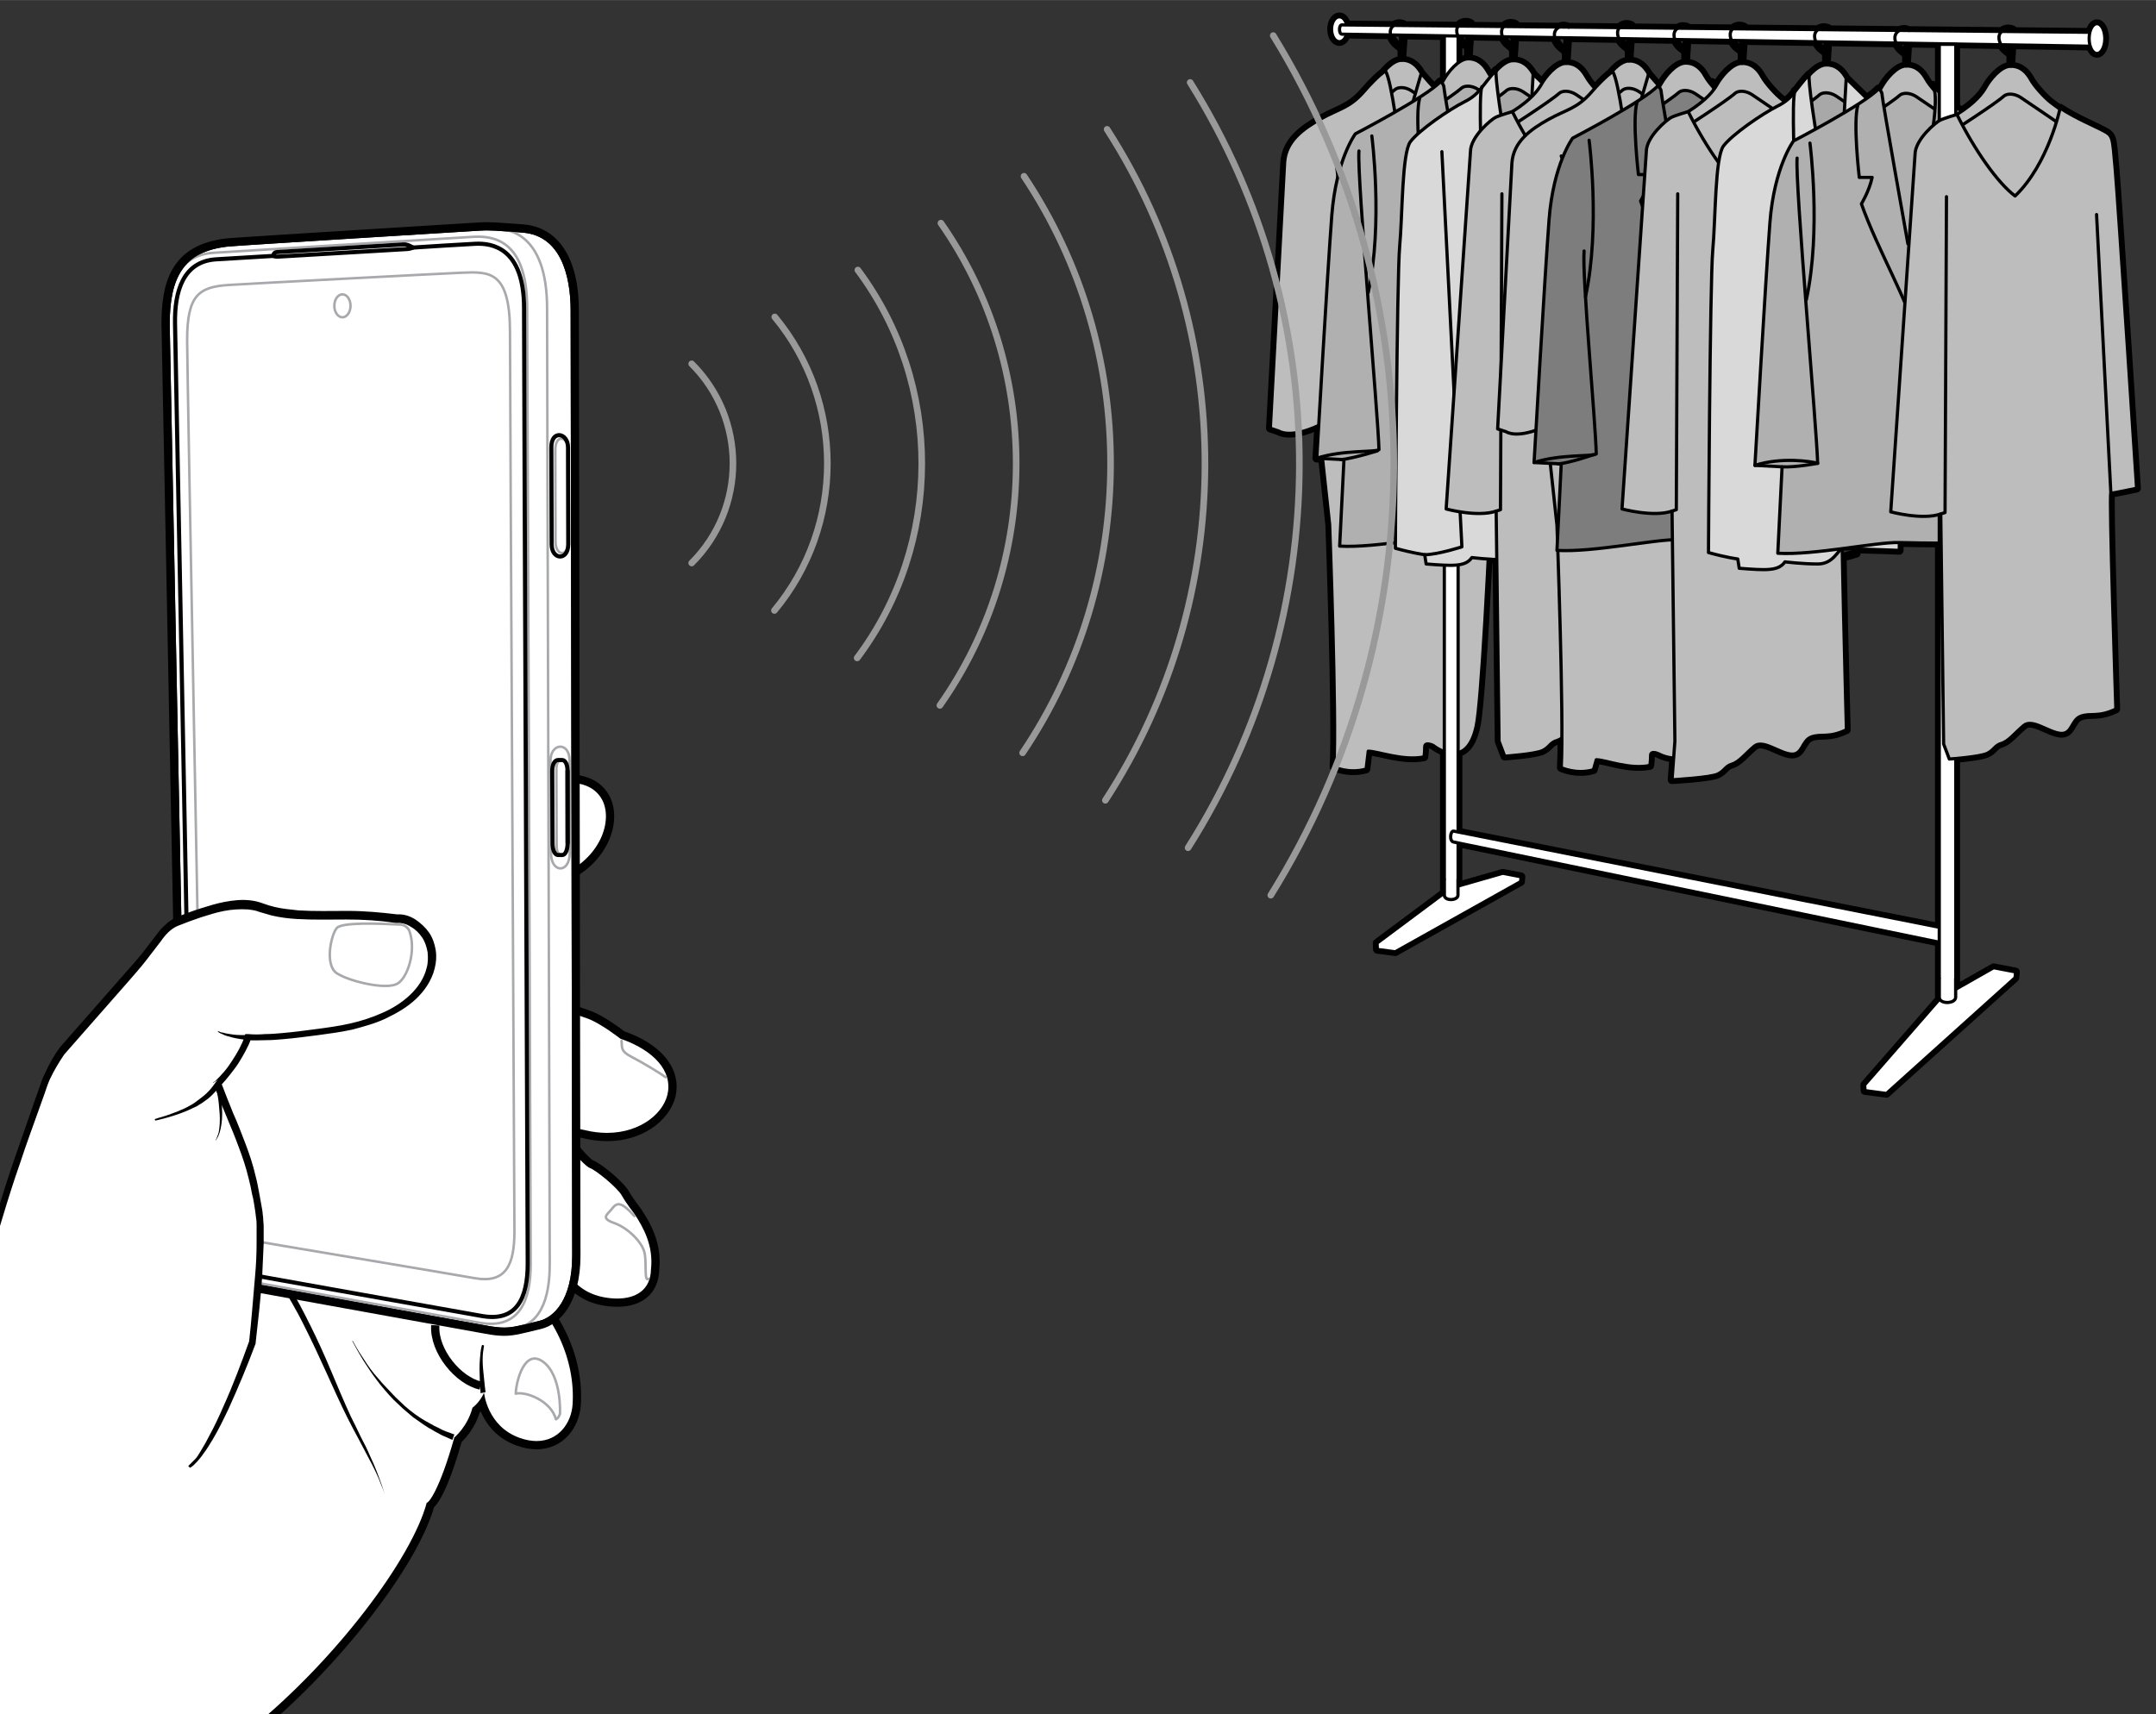 <?xml version="1.0" encoding="UTF-8"?><svg xmlns="http://www.w3.org/2000/svg" width="3.626in" height="2.884in" xmlns:xlink="http://www.w3.org/1999/xlink" viewBox="0 0 261.106 207.66"><rect x="0" y="0" width="261.106" height="207.66" fill="#333333" stroke="none"/><defs><style>.cls-1,.cls-2{fill:#010101;}.cls-3,.cls-4,.cls-5,.cls-6,.cls-7,.cls-8,.cls-9,.cls-10,.cls-11,.cls-12,.cls-13,.cls-14,.cls-15,.cls-16{stroke-linejoin:round;}.cls-3,.cls-6{stroke-width:1px;}.cls-3,.cls-6,.cls-2{stroke:#010101;}.cls-3,.cls-17,.cls-10,.cls-12,.cls-13,.cls-14,.cls-16{fill:none;}.cls-4{fill:#bdbdbd;}.cls-4,.cls-5,.cls-6,.cls-7,.cls-8,.cls-9,.cls-10,.cls-11,.cls-12,.cls-13,.cls-14,.cls-15,.cls-16{stroke-linecap:round;}.cls-4,.cls-5,.cls-7,.cls-8,.cls-9,.cls-11,.cls-12,.cls-14,.cls-15,.cls-16{stroke:#000;}.cls-4,.cls-5,.cls-7,.cls-8,.cls-9,.cls-11,.cls-15,.cls-16{stroke-width:.388px;}.cls-5{fill:#7d7d7d;}.cls-18,.cls-6,.cls-7{fill:#fff;}.cls-8{fill:gray;}.cls-9{fill:#a8a8a8;}.cls-10{stroke:#999;stroke-width:.799px;}.cls-19{isolation:isolate;}.cls-11{fill:#b0b0b0;}.cls-12{stroke-width:.5px;}.cls-13{stroke:#a7a9ac;stroke-width:.3px;}.cls-14{stroke-width:1.034px;}.cls-15{fill:#d9d9d9;}.cls-20{mix-blend-mode:darken;}.cls-21{clip-path:url(#clippath);}.cls-2{stroke-miterlimit:11.333;stroke-width:.25px;}</style><clipPath id="clippath"><rect class="cls-17" y="9.565" width="86.268" height="198.094"/></clipPath></defs><g class="cls-19"><g id="Layer_2"><g id="Layer_5"><path class="cls-14" d="M255.64,59.743c.259,0,3.117-.605,3.117-.605,0,0-2.25-34.798-2.596-38.694-.348-3.894-.262-3.981-1.385-4.587-1.126-.606-3.291-1.473-5.281-2.771,0,0-.01.047-.028.128-.416-.299-.816-.583-1.125-.824-.711-.554-1.95-1.884-2.429-2.748-.479-.862-1.182-1.629-2.397-1.629s-2.523,1.693-2.971,2.493c-.406.723-1.138,1.713-2.963,2.964-.227-.153-.47-.332-.722-.525v-7.586h-2.002v5.817c-.281-.289-.548-.579-.773-.859.096.168.165.396.214.674-.433-.488-.838-1.003-1.067-1.413-.47-.847-1.158-1.598-2.349-1.598-1.19,0-2.475,1.66-2.913,2.443-.081.146-.183.304-.294.47-.09-.093-.168-.142-.168-.142-.293.318-.8.723-1.439,1.169l-2.483-2.435c-.481-.862-1.183-1.629-2.397-1.629-.733,0-1.5.617-2.091,1.281.002-.042.006-.089.015-.117-.792.831-1.259,1.497-1.712,2.067l-.021-.076c-.016.042-.03.096-.044.158-.343.427-.692.8-1.179,1.149-.13-.095-.253-.186-.362-.273-.711-.554-1.95-1.885-2.429-2.748s-1.18-1.629-2.397-1.629c-1.213,0-2.523,1.694-2.972,2.492-.059.107-.127.22-.203.338-.163-.178-.316-.354-.454-.527.094.168.162.398.211.674-.433-.486-.838-1.003-1.065-1.415-.469-.844-1.158-1.597-2.349-1.597s-2.475,1.661-2.914,2.444c-.069.123-.151.257-.243.396-.41-.433-.844-.93-1.331-1.502-.473-.844-1.16-1.597-2.351-1.597-.795,0-1.627.743-2.227,1.469-.316.241-.96.793-1.938,1.869-.432-.49-.832-1.005-1.059-1.415-.481-.862-1.185-1.629-2.398-1.629-1.159,0-2.402,1.54-2.902,2.375l-1.101-1.076c-.481-.864-1.183-1.629-2.397-1.629-.732,0-1.499.616-2.091,1.281.005-.042.008-.09.012-.119-.253.267-.472.516-.669.752-.138-.19-.264-.374-.356-.54-.471-.845-1.159-1.597-2.35-1.597-.415,0-.839.207-1.237.504v-3.219c.088.19.2.368.328.522.471.564.908.564.908,1.128v1.065l.18-2.734,3.962.064c.091.238.227.465.383.653.479.575.928.575.928,1.15v1.089l.189-2.868,4.83.078c.076.321.247.636.454.885.479.574.927.575.927,1.149v1.087l.204-3.096,6.186.099c.089.185.2.36.323.511.471.563.908.563.908,1.127v1.065l.175-2.68,5.369.086c.093.241.227.47.385.66.47.563.91.563.91,1.128v1.064l.186-2.829,5.382.086c.09.196.206.381.338.539.479.574.926.576.926,1.15v1.087l.181-2.754,8.762.141c.091.205.211.399.348.564.479.575.928.575.928,1.15v1.086l.184-2.777,8.25.133c.09.21.211.409.352.575.469.564.908.565.908,1.128v1.065l.18-2.746,11.281.181c.073.13.154.253.246.362.479.575.926.575.926,1.15v1.086l.17-2.577,9.457.153c.167.528.467.886.812.886.526,0,.95-.81.95-1.808s-.425-1.808-.95-1.808c-.378,0-.705.43-.857,1.047l-9.307-.093.012-.176s-.678-.395-1.311.095c-.027.021-.042.046-.067.068l-11.26-.111c-.002,0-.546-.311-1.113-.01l-8.586-.086.01-.113s-.676-.395-1.312.095l-.006.006-8.917-.089.015-.202s-.676-.394-1.311.096c-.038.03-.061.063-.091.094l-5.441-.054.004-.081s-.634-.365-1.244.069l-5.613-.055.017-.273s-.662-.388-1.284.094c-.066.049-.116.107-.163.165l-6.187-.062c-.076-.042-.575-.281-1.103-.011l-5.296-.052.016-.259s-.675-.394-1.308.095c-.059.046-.104.099-.148.149l-4.024-.041.022-.34s-.662-.386-1.284.094c-.093.07-.164.149-.222.232l-6.552-.065.008-.088s-.642-.37-1.253.075l-5.706-.057c-.133-.576-.479-.99-.886-.99-.526,0-.95.675-.95,1.508,0,.834.425,1.51.95,1.51.385,0,.718-.372.864-.902l5.345.086c.074.316.244.625.447.869.469.563.908.563.908,1.127v1.065l.2-3.036,4.945.08v5.213c-.002.005-.005.01-.007.015-.082.143-.181.302-.296.469-.088-.094-.167-.143-.167-.143-.184.205-.46.442-.8.704-.465-.479-.958-1.039-1.526-1.703-.47-.845-1.158-1.597-2.349-1.597-.795,0-1.629.743-2.227,1.469-.36.275-1.143.938-2.36,2.34-1.733,1.99-3.031,2.077-5.194,3.288-2.165,1.212-4.241,2.683-4.414,5.282l-1.732,32.199,1.038.348s1.292.945,4.818-.681c-.141,2.411-.231,3.97-.231,3.97l.694.037.867,8.013s.864,23.371.518,29.344c0,0,1.817.865,3.896.259l.259-2.164c1.126,0,4.241,1.212,6.752.692,0,0,.086-.518.086-1.212,0-.691,1.039-.173,1.039-.173,0,0,.565.467,1.336.748v17.123l-8.143,6.07.033.765,2.165.288,15.191-8.503.046-.585-2.212-.426-5.411,1.551v-5.225l58.273,12.028v6.927l-9.034,10.363.039.684,2.596.346,15.58-14.022.058-.701-2.654-.511-4.583,2.602v-27.942c1.139-.102,3.19-.322,3.804-.628.866-.433.866-.953,1.731-1.212.867-.259,1.644-1.299,2.686-2.165,1.037-.864,2.942.78,4.414.953,1.471.173,1.299-1.644,2.509-2.077s2.077.173,4.24-.865c0,0-.864-26.142-.605-26.142l-0.0 0ZM176.586,100.778v-9.601c.883-.242,1.733-1.095,2.188-3.217.413-1.921.949-10.147,1.464-20.244.327.024.675.042,1.033.057l.274,22.007.691,1.817s3.723-.259,4.588-.691c.865-.434.865-.953,1.733-1.212.201-.062.4-.169.598-.302-.005,1.477-.028,2.722-.079,3.591,0,0,1.817.865,3.894.259l.347-1.212c1.125,0,3.981,1.212,6.491.694,0,0,.088-.52.088-1.212s1.037-.173,1.037-.173c0,0,.776.435,1.754.477l-.194,2.639s4.673-.259,5.54-.692c.868-.433.868-.952,1.729-1.212.866-.259,1.647-1.297,2.683-2.164,1.039-.865,2.945.78,4.416.953,1.471.173,1.298-1.644,2.509-2.077,1.211-.433,2.077.173,4.241-.866,0,0-.33-12.315-.49-20.895.948-.241,1.701-.485,1.701-.485l-.025-.52c2.061.046,5.219.173,5.219.173l.002-.95c1.254.038,3.143.059,4.839.072v46.531l-58.273-11.541h0Z"/><path class="cls-4" d="M169.254,22.264l-1.644-11.253c1.731-1.991,3.375-2.858,4.846.952,1.473,3.809-3.202,10.302-3.202,10.302Z"/><path class="cls-4" d="M177.197,13.647c-.752-.721-1.974-1.503-2.695-2.066-.695-.546-1.911-1.849-2.381-2.696-.47-.845-1.158-1.597-2.349-1.597-1.19,0-2.475,1.661-2.913,2.444-.439.783-1.254,1.879-3.478,3.288l-1.471.784.847,1.285s5.204-3.343,6.169-4.23c.378-.344,1.224-.376,2.005.125.595.38,5.203,3.541,5.203,3.541l1.064-.878 0-0Z"/><path class="cls-4" d="M167.782,8.586c.779,1.126,1.731,9.262,1.731,9.262l2.608-8.964c1.371,1.606,2.325,2.644,3.451,3.25,1.124.606,2.076,1.213,2.857,2.077.778.866,3.287,3.723,3.548,6.059.259,2.338-1.992,62.063-3.203,67.689-1.211,5.629-5.193,2.338-5.193,2.338,0,0-1.039-.518-1.039.173,0,.694-.086,1.212-.086,1.212-2.511.52-5.626-.692-6.752-.692l-.259,2.164c-2.079.606-3.896-.259-3.896-.259.346-5.973-.518-29.344-.518-29.344l-1.299-12.032c-3.55,1.645-4.848.694-4.848.694l-1.038-.348,1.732-32.199c.173-2.598,2.249-4.07,4.414-5.282,2.163-1.211,3.461-1.299,5.194-3.288,1.732-1.992,2.597-2.511,2.597-2.511l-0-0Z"/><path class="cls-16" d="M161.549,18.8c1.299,2.597,1.123,31.162,1.212,31.594.086.433-3.029,1.126-3.029,1.126"/><path class="cls-16" d="M234.779,11.183c.95,2.186,1.517,5.058,1.038,10.647l-1.213,1.125,1.213.346-2.857,19.044"/><polygon class="cls-7" points="181.997 105.778 176.586 107.33 176.586 4.061 174.917 4.061 174.917 108.169 166.774 114.24 166.807 115.005 168.972 115.293 184.163 106.789 184.209 106.204 181.997 105.778"/><path class="cls-7" d="M174.922,106.555v1.876c0,.743,1.648.679,1.648,0v-1.876"/><path class="cls-7" d="M235.3,114.225l-59.245-12.23c-.578-.081-.412-1.405,0-1.321l59.245,11.732"/><path class="cls-7" d="M161.258,3.533c0,.834.425,1.51.95,1.51.523,0,.946-.675.946-1.51,0-.833-.422-1.508-.946-1.508-.526,0-.95.675-.95,1.508Z"/><path class="cls-7" d="M162.508,3.009l90.831.898v1.684l-90.831-1.459c-.362,0-.396-1.123,0-1.123v0Z"/><path class="cls-7" d="M253.008,4.667c0,.999.426,1.808.948,1.808.526,0,.95-.81.95-1.808s-.425-1.808-.95-1.808c-.522,0-.948.81-.948,1.808Z"/><path class="cls-16" d="M220.326,67.966c1.555,0,4.498-.952,4.498-.952l-2.422-47.867"/><path class="cls-11" d="M174.1,12.048c1.906-2.164,2.165-3.376,3.723-2.682,1.559.691,4.242,3.461,4.242,3.461l-4.07,20.948-3.896-21.727-0.0 0Z"/><path class="cls-4" d="M185.248,13.474c-.753-.721-1.975-1.503-2.693-2.068-.697-.544-1.913-1.848-2.382-2.695-.471-.845-1.159-1.597-2.35-1.597-1.19,0-2.473,1.66-2.913,2.444-.437.783-1.254,1.879-3.476,3.288l-1.475.782.847,1.286s5.204-3.344,6.172-4.231c.375-.343,1.222-.375,2.003.126.596.38,5.203,3.54,5.203,3.54l1.065-.876 0-0Z"/><path class="cls-16" d="M177.822,7.115v-1.065c0-.564-.437-.564-.908-1.128-.469-.564-.784-1.473-.094-2.005.622-.48,1.284-.094,1.284-.094"/><path class="cls-11" d="M174.447,9.884c-1.645,1.818-10.302,6.319-10.302,6.319,0,0-2.334,3.117-2.855,9.867-.521,6.752-1.819,29.431-1.819,29.431l3.291.173-.52,10.475c4.415.259,11.947-1.385,14.714-1.299,2.77.086,8.658.086,8.658.086l1.297-.607-.347-10.04,3.204-.606-1.818-38c-.174-1.124-1.838-2.123-2.944-2.77-1.105-.647-2.941-2.164-3.982-3.462,1.473,2.597-3.029,19.216-3.029,19.216,0,0-3.115-17.484-3.115-18.004s-.433-.779-.433-.779l-0-0Z"/><path class="cls-16" d="M171.937,11.874c-.607,2.079.173,8.743.173,8.743h1.558c-.347,1.647-1.298,3.204-1.298,3.204,1.903,5.453,6.146,12.81,6.146,14.887"/><path class="cls-16" d="M182.668,11.01c1.126,2.164.953,9.434.953,9.434l-1.817.694,1.385,2.162c-.692,3.723-4.674,11.426-4.674,11.426"/><path class="cls-16" d="M159.47,55.502c3.202-1.039,7.011-.691,7.532-1.039-.085-3.982-2.684-33.152-2.424-36.182"/><path class="cls-16" d="M162.416,55.675c1.558-.173,4.383-1.06,4.383-1.06"/><path class="cls-16" d="M165.704,35.419c1.817-8.396.434-18.956.434-18.956"/><path class="cls-16" d="M177.909,28.408c.347,3.03,1.298,10.647.953,15.495-.347,4.847-.694,21.034-.694,21.034"/><path class="cls-16" d="M169.772,7.288v-1.065c0-.564-.439-.564-.908-1.127-.47-.564-.784-1.474-.094-2.007.622-.479,1.284-.093,1.284-.093"/><path class="cls-9" d="M179.642,13.086c2.595-2.943,3.807-4.155,5.106-3.202,1.297.953,1.644,1.903,1.644,1.903l-1.559,19.736-5.28-19.042"/><path class="cls-4" d="M190.847,13.822c-.765-.736-2.011-1.533-2.748-2.108-.71-.555-1.948-1.886-2.427-2.748-.481-.864-1.183-1.629-2.397-1.629-1.213,0-2.523,1.694-2.972,2.491-.448.8-1.279,1.918-3.547,3.355l-1.501.8.864,1.31s5.308-3.411,6.295-4.314c.383-.351,1.245-.383,2.044.128.604.388,5.303,3.612,5.303,3.612l1.086-.896 0-0Z"/><path class="cls-15" d="M178.256,67.534s2.077.259,3.981.259c1.905,0,2.424-1.732,2.945-1.817.518-.086,6.922.173,6.922.173l.089-51.678-3.55-2.597-2.97-2.908-1.185,21.173s-3.634-20.168-3.291-21.639c-1.731,1.817-1.902,2.856-3.807,3.808-1.905.952-5.542,3.464-6.579,4.847-1.039,1.385-.953,8.916-1.299,12.638-.348,3.723-.52,36.615-.52,36.615,2.164.606,3.549.779,3.549.779l.173,1.124c3.291.261,4.762.347,5.541-.778v-0Z"/><path class="cls-16" d="M179.467,10.491c-.432,1.125,0,10.301,0,10.301l1.906,1.038-1.039,2.684c2.769,7.097,4.328,14.716,4.328,14.716l-.259-10.388"/><path class="cls-16" d="M183.276,7.337v-1.089c0-.575-.449-.575-.928-1.15-.479-.574-.797-1.501-.094-2.044.633-.489,1.308-.095,1.308-.095"/><path class="cls-16" d="M172.542,67.187c1.558,0,4.503-.952,4.503-.952l-2.424-47.868"/><path class="cls-4" d="M181.891,14.992c3.982-2.858,4.502-3.723,6.231-4.588,1.733-.865,2.598-.347,4.242.952,1.645,1.298,4.674,3.636,4.674,3.636l-7.357,13.07-7.185-9.868-.606-3.202 0.0 0Z"/><path class="cls-4" d="M197.25,14.154c-.768-.735-2.013-1.534-2.749-2.11-.709-.554-1.948-1.885-2.427-2.748-.481-.862-1.185-1.629-2.398-1.629s-2.523,1.694-2.971,2.492c-.447.799-1.278,1.917-3.548,3.355l-1.502.799.863,1.311s5.31-3.411,6.295-4.315c.384-.351,1.247-.383,2.046.128.605.387,5.301,3.612,5.301,3.612l1.089-.895 0.0 0Z"/><path class="cls-16" d="M189.676,7.668v-1.087c0-.574-.448-.575-.927-1.149-.478-.575-.799-1.502-.096-2.046.634-.489,1.311-.095,1.311-.095"/><path class="cls-4" d="M183.157,13.515c2.195,4.42,4.965,8.316,7.043,9.873,4.068-3.896,5.453-10.647,5.453-10.647,1.991,1.299,4.156,2.165,5.279,2.77,1.127.607,1.039.692,1.386,4.588.346,3.896,2.597,38.691,2.597,38.691,0,0-2.856.607-3.115.607-.26,0,.605,26.141.605,26.141-2.165,1.039-3.029.433-4.241.865-1.212.433-1.038,2.251-2.511,2.079-1.471-.173-3.376-1.817-4.414-.952-1.039.864-1.819,1.903-2.682,2.164-.868.259-.868.778-1.733,1.212-.865.432-4.588.691-4.588.691l-.691-1.817-.348-27.872c-2.249.778-6.058-.26-6.058-.26l2.943-43.281c0-1.817,2.511-3.894,3.029-4.155.521-.259,2.046-.697,2.046-.697l0.0 0Z"/><line class="cls-16" x1="201.801" y1="59.397" x2="200.068" y2="25.638"/><polyline class="cls-4" points="181.197 61.908 181.717 61.735 181.891 23.474"/><path class="cls-4" d="M196.779,22.35l-1.647-11.253c1.733-1.992,3.377-2.857,4.848.952,1.473,3.809-3.202,10.302-3.202,10.302Z"/><path class="cls-4" d="M204.723,13.733c-.753-.72-1.975-1.503-2.696-2.068-.695-.543-1.908-1.848-2.379-2.695-.473-.844-1.16-1.597-2.351-1.597-1.19,0-2.473,1.661-2.913,2.444-.437.782-1.254,1.879-3.476,3.288l-1.473.784.844,1.285s5.205-3.344,6.17-4.229c.378-.346,1.224-.377,2.007.125.591.379,5.2,3.539,5.2,3.539l1.065-.876 0-0Z"/><path class="cls-4" d="M195.308,8.672c.779,1.126,1.731,9.262,1.731,9.262l2.611-8.964c1.371,1.605,2.323,2.644,3.449,3.251,1.126.605,2.077,1.211,2.855,2.076.78.867,3.291,3.723,3.552,6.059.257,2.338-1.992,62.065-3.205,67.691-1.211,5.626-5.367,3.289-5.367,3.289,0,0-1.037-.52-1.037.173s-.088,1.212-.088,1.212c-2.511.518-5.367-.694-6.491-.694l-.347,1.212c-2.077.606-3.894-.259-3.894-.259.347-5.973-.518-29.344-.518-29.344l-1.3-12.032c-3.549,1.644-4.849.692-4.849.692l-1.037-.346,1.729-32.2c.174-2.598,2.25-4.07,4.415-5.282,2.165-1.212,3.463-1.297,5.194-3.288,1.731-1.992,2.597-2.511,2.597-2.511l-0-0Z"/><path class="cls-16" d="M189.076,18.886c1.297,2.597,1.124,31.162,1.211,31.594.086.435-3.029,1.126-3.029,1.126"/><path class="cls-16" d="M197.298,7.374v-1.065c0-.564-.437-.564-.908-1.127-.469-.565-.781-1.473-.094-2.005.622-.481,1.284-.094,1.284-.094"/><path class="cls-8" d="M200.415,12.568c1.905-2.165,2.165-3.377,3.723-2.684,1.559.692,4.24,3.462,4.24,3.462l-4.068,20.948s-3.894-21.727-3.894-21.727Z"/><path class="cls-4" d="M211.562,13.992c-.753-.72-1.974-1.503-2.695-2.066-.695-.543-1.91-1.849-2.381-2.696-.469-.844-1.158-1.597-2.349-1.597s-2.475,1.661-2.914,2.444c-.439.782-1.253,1.879-3.477,3.289l-1.473.783.847,1.285s5.204-3.343,6.172-4.229c.375-.346,1.22-.377,2.005.125.592.379,5.199,3.54,5.199,3.54l1.066-.878h-0Z"/><path class="cls-16" d="M204.137,7.633v-1.064c0-.565-.439-.565-.91-1.128-.469-.564-.783-1.473-.093-2.005.621-.481,1.284-.094,1.284-.094"/><path class="cls-5" d="M200.761,10.403c-1.644,1.819-10.299,6.32-10.299,6.32,0,0-2.34,3.117-2.859,9.868-.518,6.752-1.818,29.43-1.818,29.43l3.291.173-.518,10.473c4.413.261,11.945-1.385,14.714-1.297,2.77.085,8.655.085,8.655.085l1.298-.605-.346-10.041,3.202-.606-1.817-38c-.173-1.125-1.837-2.123-2.943-2.77-1.106-.646-2.945-2.164-3.982-3.462,1.471,2.597-3.032,19.216-3.032,19.216,0,0-3.115-17.484-3.115-18.004s-.432-.78-.432-.78l-0-0Z"/><path class="cls-16" d="M198.251,12.395c-.606,2.077.173,8.743.173,8.743h1.558c-.346,1.644-1.296,3.202-1.296,3.202,1.903,5.453,6.144,12.811,6.144,14.889"/><path class="cls-16" d="M208.984,11.529c1.125,2.165.953,9.436.953,9.436l-1.819.691,1.387,2.165c-.694,3.721-4.676,11.425-4.676,11.425"/><path class="cls-16" d="M185.785,56.021c3.203-1.039,7.012-.692,7.532-1.039-.088-3.982-1.732-21.553-1.473-24.583"/><path class="cls-16" d="M188.729,56.194c1.558-.173,4.23-1.115,4.23-1.115"/><path class="cls-16" d="M192.017,35.939c1.819-8.396.435-18.957.435-18.957"/><path class="cls-4" d="M203.183,14.991c3.983-2.856,4.503-3.722,6.233-4.588,1.732-.864,2.597-.346,4.241.953,1.647,1.298,4.676,3.635,4.676,3.635l-7.358,13.072-7.185-9.868-.607-3.203-0.0 0Z"/><path class="cls-4" d="M218.543,14.153c-.768-.735-2.014-1.533-2.748-2.108-.711-.554-1.95-1.885-2.429-2.748s-1.18-1.629-2.397-1.629c-1.213,0-2.523,1.694-2.972,2.492-.445.799-1.276,1.917-3.545,3.355l-1.503.799.864,1.31s5.308-3.409,6.295-4.314c.383-.351,1.246-.383,2.045.128.602.387,5.304,3.612,5.304,3.612,0,0,1.086-.896,1.086-.896Z"/><path class="cls-16" d="M210.969,7.668v-1.087c0-.574-.447-.576-.926-1.15s-.8-1.502-.096-2.045c.634-.49,1.311-.096,1.311-.096"/><path class="cls-4" d="M204.452,13.515c2.195,4.42,4.964,8.314,7.043,9.873,4.067-3.896,5.453-10.647,5.453-10.647,1.99,1.299,4.155,2.165,5.281,2.77,1.124.606,1.037.692,1.384,4.588s2.596,38.691,2.596,38.691c0,0-2.855.607-3.115.607-.259,0,.52,28.997.52,28.997-2.164,1.039-3.03.433-4.241.866-1.211.433-1.038,2.25-2.509,2.077-1.471-.173-3.377-1.818-4.416-.953-1.037.866-1.817,1.905-2.683,2.164-.862.261-.862.779-1.729,1.212-.866.433-5.54.692-5.54.692l.344-4.673-.344-27.874c-2.253.779-6.059-.26-6.059-.26l2.943-43.279c0-1.817,2.511-3.894,3.029-4.155.518-.259,2.046-.697,2.046-.697l0.0 0Z"/><line class="cls-16" x1="223.093" y1="59.397" x2="221.362" y2="25.638"/><polyline class="cls-4" points="202.493 61.907 203.013 61.734 203.183 23.474"/><path class="cls-9" d="M217.553,13.607c2.597-2.944,3.809-4.156,5.108-3.204,1.298.953,1.644,1.905,1.644,1.905l-1.558,19.736-5.28-19.043"/><path class="cls-4" d="M228.762,14.343c-.769-.736-2.013-1.536-2.748-2.11-.71-.554-1.949-1.885-2.428-2.749-.481-.862-1.183-1.629-2.397-1.629s-2.524,1.693-2.972,2.493c-.447.797-1.278,1.917-3.547,3.355l-1.501.797.864,1.311s5.308-3.409,6.294-4.314c.384-.352,1.245-.384,2.044.128.605.386,5.306,3.61,5.306,3.61l1.085-.894 0-0Z"/><path class="cls-15" d="M216.168,68.054s2.077.259,3.982.259,2.423-1.732,2.943-1.818c.52-.086,6.925.173,6.925.173l.088-51.676-3.549-2.596-2.97-2.911-1.185,21.175s-3.638-20.169-3.288-21.64c-1.733,1.818-1.905,2.855-3.809,3.808-1.905.953-5.542,3.463-6.58,4.848s-.952,8.916-1.299,12.637c-.344,3.721-.518,36.615-.518,36.615,2.164.606,3.549.779,3.549.779l.173,1.126c3.29.259,4.759.347,5.54-.779v0Z"/><path class="cls-16" d="M217.38,11.01c-.432,1.124,0,10.301,0,10.301l1.905,1.039-1.039,2.682c2.771,7.099,4.328,14.716,4.328,14.716l-.258-10.387"/><path class="cls-16" d="M221.19,7.855v-1.086c0-.575-.449-.575-.928-1.15-.479-.575-.797-1.502-.095-2.045.636-.49,1.312-.095,1.312-.095"/><path class="cls-11" d="M227.162,12.914c1.903-2.162,2.164-3.375,3.721-2.683,1.558.694,4.241,3.463,4.241,3.463l-4.066,20.948s-3.897-21.728-3.897-21.728Z"/><path class="cls-4" d="M238.307,14.339c-.752-.72-1.97-1.503-2.693-2.068-.695-.543-1.911-1.849-2.381-2.693-.47-.847-1.158-1.598-2.349-1.598-1.19,0-2.475,1.66-2.913,2.443-.439.784-1.254,1.881-3.478,3.291l-1.471.783.847,1.285s5.204-3.344,6.172-4.23c.375-.344,1.222-.375,2.005.126.592.379,5.198,3.54,5.198,3.54l1.065-.878h-0Z"/><path class="cls-16" d="M230.884,7.98v-1.065c0-.563-.439-.564-.908-1.128-.47-.563-.785-1.471-.094-2.005.621-.48,1.286-.094,1.286-.094"/><path class="cls-11" d="M227.509,10.751c-1.645,1.817-10.301,6.317-10.301,6.317,0,0-2.339,3.117-2.858,9.869-.518,6.752-1.818,29.431-1.818,29.431l3.289.173-.518,10.473c4.414.26,11.943-1.384,14.716-1.297,2.769.085,8.655.085,8.655.085l1.298-.606-.347-10.04,3.202-.606-1.817-38c-.174-1.126-1.838-2.123-2.941-2.77-1.107-.647-2.945-2.165-3.984-3.462,1.473,2.596-3.027,19.216-3.027,19.216,0,0-3.117-17.485-3.117-18.005,0-.518-.433-.778-.433-.778l-0-0Z"/><path class="cls-16" d="M224.997,12.741c-.606,2.079.174,8.743.174,8.743h1.558c-.347,1.644-1.298,3.203-1.298,3.203,1.906,5.453,6.147,12.811,6.147,14.887"/><path class="cls-16" d="M212.533,56.368c3.203-1.039,6.915-.476,7.596-.249-.088-3.982-2.749-33.944-2.488-36.972"/><path class="cls-16" d="M218.764,36.286c1.818-8.396.433-18.957.433-18.957"/><polygon class="cls-7" points="241.444 117.219 236.861 119.822 236.861 5.36 234.858 5.36 234.858 121.061 225.824 131.424 225.864 132.108 228.46 132.454 244.039 118.432 244.097 117.731 241.444 117.219"/><path class="cls-4" d="M235.732,15.338c3.98-2.856,4.5-3.723,6.232-4.587,1.731-.867,2.598-.347,4.24.952,1.644,1.299,4.676,3.635,4.676,3.635l-7.359,13.07-7.184-9.868-.605-3.202 0-0Z"/><path class="cls-4" d="M251.09,14.5c-.768-.734-2.014-1.533-2.748-2.109-.711-.554-1.95-1.884-2.429-2.748-.479-.862-1.182-1.629-2.397-1.629s-2.523,1.693-2.971,2.493c-.448.797-1.278,1.916-3.548,3.355l-1.502.797.864,1.311s5.309-3.41,6.294-4.314c.384-.352,1.246-.384,2.045.128.605.386,5.305,3.61,5.305,3.61l1.086-.895 0-0Z"/><path class="cls-16" d="M243.516,8.013v-1.086c0-.575-.447-.575-.926-1.15-.479-.575-.8-1.502-.096-2.045.633-.49,1.311-.095,1.311-.095"/><path class="cls-4" d="M236.997,13.861c2.196,4.419,4.967,8.315,7.042,9.873,4.068-3.896,5.456-10.648,5.456-10.648,1.99,1.299,4.155,2.165,5.281,2.771,1.123.606,1.037.692,1.385,4.587.346,3.896,2.596,38.694,2.596,38.694,0,0-2.858.605-3.117.605s.605,26.142.605,26.142c-2.163,1.038-3.029.432-4.24.865s-1.038,2.25-2.509,2.077c-1.473-.173-3.377-1.817-4.414-.953-1.042.866-1.819,1.906-2.686,2.165-.864.259-.864.779-1.731,1.212-.865.432-4.588.691-4.588.691l-.69-1.817-.347-27.872c-2.251.78-6.059-.259-6.059-.259l2.943-43.279c0-1.819,2.509-3.896,3.028-4.155.521-.262,2.046-.699,2.046-.699l0-0Z"/><line class="cls-16" x1="255.64" y1="59.743" x2="253.908" y2="25.985"/><polyline class="cls-4" points="235.04 62.254 235.558 62.081 235.732 23.821"/><path class="cls-7" d="M234.863,118.545v2.25c0,.891,1.98.813,1.98,0v-2.25"/><path class="cls-16" d="M215.823,56.541c1.579.096,4.306-.422,4.306-.422"/><g class="cls-20"><path class="cls-10" d="M83.769,44.064c6.663,6.663,6.663,17.467,0,24.131"/><path class="cls-10" d="M93.829,38.384c8.507,10.262,8.493,25.31-.041,35.56"/><path class="cls-10" d="M103.891,32.704c10.35,13.86,10.324,33.152-.084,46.99"/><path class="cls-10" d="M113.951,27.023c12.195,17.458,12.153,40.995-.126,58.418"/><path class="cls-10" d="M124.014,21.343c14.035,21.058,13.979,48.839-.169,69.847"/><path class="cls-10" d="M134.075,15.661c15.876,24.658,15.807,56.682-.21,81.278"/><path class="cls-10" d="M144.136,9.981c17.719,28.258,17.637,64.523-.253,92.706"/><path class="cls-10" d="M154.197,4.3c19.564,31.854,19.465,72.366-.294,104.136"/></g></g><g class="cls-21"><g id="Layer_4-2"><path class="cls-18" d="M-2.055,209.946c-.133,0-.261-.053-.354-.147s-.146-.223-.146-.355l.305-55.251c.001-.13.052-.255.144-.348l12.372-12.599c3.743-8.388,5.909-11.676,7.344-13.854.39-.592.734-1.114,1.052-1.647,1.522-2.559,10.032-13.188,10.394-13.64.374-.34.906-.47,1.735-.47,7.609,0,40.248,11.164,40.553,11.277,1.558.577,3.619,2.144,4.026,2.459,4.128,1.425,6.385,3.978,6.041,6.84-.325,2.712-3.369,5.517-7.901,5.517-.902,0-1.832-.114-2.762-.339-.524-.127-.958-.191-1.291-.191-.089,0-.533.009-.569.167-.184.815,2.133,3.369,2.7,3.639.876.291,3.564,2.517,4.159,3.573.522.928,1.41,2.056,1.419,2.067,1.195,1.759,2.501,4.128,2.175,7.124-.044,2.506-1.765,4.028-4.599,4.029-.568,0-1.167-.062-1.78-.182-2.742-.536-4.043-2.249-4.742-3.17l-.185-.24c-.456.046-1.927,1.113-3.142,2.196.651.905,2.325,3.312,3.318,5.446,1.254,2.696,1.817,5.582,1.629,8.346-.165,2.417-1.886,4.865-4.857,4.865-.698,0-1.439-.138-2.204-.407-2.802-.992-3.929-3.198-4.374-4.618-.294.375-.58.639-.745.779-.569,1.989-1.793,3.224-2.191,3.585-1.241,4.355-2.454,7.209-3.357,7.948-2.017,7.19-11.577,19.464-21.437,27.488-.089.072-.2.112-.315.112H-2.055Z"/><path class="cls-1" d="M30.789,112.135c7.281-.001,38.872,10.688,40.379,11.246,1.645.609,3.959,2.436,3.959,2.436,3.228,1.096,6.152,3.289,5.786,6.335-.305,2.538-3.232,5.076-7.406,5.076-.835,0-1.72-.102-2.644-.325-.585-.141-1.048-.205-1.409-.205-3.054-0,1.303,4.555,1.957,4.773.731.244,3.35,2.375,3.898,3.35.548.975,1.462,2.132,1.462,2.132,1.157,1.705,2.375,3.959,2.071,6.761-.049,2.626-1.922,3.582-4.101,3.582-.55,0-1.12-.061-1.685-.172-2.802-.548-3.959-2.375-4.629-3.228-.077-.098-.191-.141-.334-.141-1.1-0-3.869,2.578-3.869,2.578,0,0,2.315,3.106,3.533,5.725,1.218,2.619,1.766,5.421,1.584,8.101-.149,2.179-1.667,4.399-4.357,4.399-.618,0-1.298-.117-2.038-.379-3.959-1.401-4.325-5.482-4.325-5.482-.487,1.157-1.401,1.827-1.401,1.827-.609,2.315-2.193,3.594-2.193,3.594-1.827,6.456-3.106,7.918-3.35,7.918-1.766,6.639-10.842,18.882-21.318,27.409H-2.055l.305-55.251,12.435-12.663c4.751-10.659,6.883-12.974,8.406-15.532,1.523-2.558,10.355-13.583,10.355-13.583.219-.193.681-.282,1.344-.282M30.79,111.135h-0c-.971 0-1.591.164-2.007.533-.043.038-.082.079-.118.124-.362.452-8.893,11.109-10.433,13.697-.31.52-.648,1.034-1.04,1.629-1.439,2.185-3.61,5.48-7.346,13.842l-12.309,12.535c-.182.186-.285.435-.286.695l-.305,55.251c-.001.266.103.522.291.711.188.189.443.295.709.295H30.358c.23,0,.453-.079.631-.224,9.882-8.044,19.475-20.356,21.576-27.647,1.005-1.006,2.126-3.653,3.345-7.908.502-.482,1.614-1.706,2.186-3.572.04-.035.082-.075.127-.118.623,1.456,1.878,3.256,4.388,4.144.818.289,1.616.436,2.372.436,3.277,0,5.174-2.682,5.355-5.331.194-2.847-.385-5.818-1.675-8.591-.894-1.923-2.327-4.056-3.101-5.157.909-.777,1.828-1.432,2.32-1.65.754.99,2.133,2.719,4.982,3.276.645.126,1.276.19,1.877.19,3.125,0,5.028-1.688,5.1-4.518.326-3.136-1.026-5.594-2.242-7.387-.013-.02-.028-.039-.042-.058-.009-.011-.873-1.11-1.375-2.003-.648-1.151-3.321-3.368-4.381-3.782-.544-.345-2.044-2.018-2.361-2.851.005-0.0.01-0.0.015-0.0.202 0.0.569.031,1.174.177.969.234,1.937.353,2.879.353,4.81,0,8.048-3.029,8.399-5.957.371-3.095-1.98-5.832-6.297-7.345-.542-.416-2.543-1.908-4.094-2.483-.305-.113-33.058-11.308-40.725-11.308h0Z"/><path class="cls-1" d="M58.194,168.759s0-.366-.061-.914c0-.548-.061-1.279-.061-2.01s.061-1.462.122-2.01c.061-.548.183-.914.183-.914l.244.061s-.061.366-.122.853c-.061.548-.061,1.218,0,1.949.122,1.401.305,2.863.305,2.863l-.609.122h0Z"/><path class="cls-3" d="M58.194,167.845c-2.68-.609-5.665-4.142-5.482-7.309"/><path class="cls-1" d="M54.783,174.423s-.244-.122-.67-.305c-.244-.122-.487-.183-.792-.366s-.609-.305-.975-.548c-.365-.183-.731-.426-1.096-.67s-.792-.548-1.218-.853c-.365-.305-.792-.67-1.218-1.036-.365-.366-.792-.731-1.157-1.096s-.731-.792-1.096-1.218-.67-.792-.975-1.218c-.609-.792-1.096-1.584-1.584-2.315-.853-1.401-1.34-2.375-1.34-2.375h.061s.487.975,1.401,2.315c.426.67.975,1.462,1.645,2.193.305.366.67.792,1.036,1.157.365.366.731.792,1.096,1.157.365.366.792.731,1.157,1.096.426.366.792.67,1.218.975s.792.548,1.218.792.792.426,1.096.609c.365.183.67.305.975.487.305.122.548.244.792.305.426.183.67.244.67.244l-.244.67-0.0 0Z"/><path class="cls-1" d="M32.307,151.582s.305.426.792,1.157c.244.366.548.853.914,1.34.365.548.731,1.157,1.096,1.827s.792,1.401,1.218,2.193.853,1.645,1.279,2.497c.853,1.705,1.705,3.594,2.497,5.482s1.584,3.776,2.375,5.482c.426.853.853,1.705,1.218,2.497.426.792.792,1.523,1.096,2.254.67,1.401,1.096,2.619,1.401,3.472s.426,1.34.426,1.34c0,0-.122-.487-.487-1.34-.305-.853-.853-2.01-1.584-3.35-.365-.67-.731-1.401-1.157-2.193s-.853-1.584-1.279-2.436c-.853-1.705-1.705-3.594-2.558-5.482s-1.705-3.716-2.558-5.421c-.426-.853-.853-1.705-1.279-2.436-.426-.792-.853-1.462-1.218-2.132-.426-.67-.731-1.279-1.096-1.766-.305-.548-.609-.975-.853-1.34-.487-.731-.792-1.157-.792-1.157l.548-.487-0-0Z"/><path class="cls-13" d="M62.458,168.82c1.218-.305,4.264.853,4.873,3.106.365-.183.487-.67.487-.67,0,0,.244-4.568-2.01-6.274s-3.289,2.254-3.35,3.837Z"/><path class="cls-13" d="M76.822,147.298c-1.523-1.705-2.071-1.705-2.68-.914s-1.462,1.157.244,1.766,3.35,2.315,3.655,3.533-.061,3.655.487,3.228"/><path class="cls-6" d="M60.16,95.615c1.667-.544,4.616-.55,4.616-.55,3.211-1.146,6.864-1.244,8.47,1.37,1.605,2.614.252,7.573-4.925,9.966"/></g><path class="cls-18" d="M69.358,37.602c0-4.411-1.302-9.25-5.966-9.673,0,0-1.207-.104-2.004-.148s-1.911-.183-3.316-.097-29.227,1.797-30.446,1.924c-5.697.593-7.322,4.04-7.322,9.675,0,0,1.992,101.892,2.098,106.905s2.064,8.403,6.261,9.165,28.574,5.161,30.26,5.473,2.62.319,3.998,0,.515-.102,2.446-.579,4.183-2.744,4.183-8.15-.192-114.495-.192-114.495Z"/><path class="cls-12" d="M69.358,37.602c0-4.411-1.302-9.25-5.966-9.673,0,0-1.207-.104-2.004-.148s-1.911-.183-3.316-.097-29.227,1.797-30.446,1.924c-5.697.593-7.322,4.04-7.322,9.675,0,0,1.992,101.892,2.098,106.905s2.064,8.403,6.261,9.165,28.574,5.161,30.26,5.473,2.62.319,3.998,0,.515-.102,2.446-.579,4.183-2.744,4.183-8.15-.192-114.495-.192-114.495Z"/><path d="M58.983,27.657c.984,0,1.79.091,2.406.125.797.044,2.004.148,2.004.148,4.664.423,5.966,5.262,5.966,9.673,0,0,.192,109.089.192,114.495s-2.251,7.674-4.183,8.15c-1.932.476-1.069.26-2.446.579-.686.159-1.261.237-1.874.237-.619,0-1.276-.08-2.123-.237-1.686-.313-26.063-4.712-30.26-5.473-4.197-.762-6.156-4.152-6.261-9.165s-2.098-106.905-2.098-106.905c0-5.635,1.625-9.082,7.322-9.675,1.219-.127,29.04-1.838,30.446-1.924.319-.019.622-.027.911-.027M58.983,26.907c-.303,0-.622.008-.956.029-.288.017-29.21,1.794-30.478,1.926-7.045.733-7.995,5.679-7.995,10.421.02,1.034,1.994,101.964,2.098,106.921.119,5.674,2.497,9.093,6.877,9.887,1.651.3,6.423,1.162,11.709,2.117,8.215,1.484,17.527,3.167,18.548,3.356.943.175,1.619.249,2.26.249.648,0,1.278-.079,2.044-.256.473-.109.68-.155.827-.188.284-.063.353-.078,1.63-.393,2.298-.567,4.753-3.197,4.753-8.879,0-5.345-.19-113.406-.192-114.496,0-6.237-2.423-10.035-6.648-10.419-.003-0-1.225-.105-2.031-.149-.175-.01-.366-.024-.572-.039-.512-.038-1.15-.086-1.874-.086h0Z"/><path class="cls-13" d="M60.267,27.703c1.122.079,5.989.404,5.989,9.661s.325,113.216.324,115.564-.205,7.088-3.971,7.967"/><path class="cls-13" d="M21.211,33.683c.627-1.404,1.98-2.901,4.667-3.067s29.182-1.808,31.387-1.932,6.578.111,6.578,8.626c0,0,.428,111.532.428,115.81s-1.276,7.992-6.208,7.105c-4.932-.887-25.127-4.487-30.008-5.4-4.103-.767-5.115-4.604-5.477-6.487"/><path class="cls-13" d="M55.843,33.031c3.425-.136,5.92-.303,5.92,7.22,0,6.889.539,104.851.539,108.869s-.962,6.397-4.835,5.705-25.356-4.25-28.292-4.79-4.59-1.982-4.652-6.614-1.86-98.453-1.86-102.207c0-5.493,1.417-6.479,5.115-6.705,3.698-.226,26.174-1.402,28.063-1.477Z"/><ellipse class="cls-13" cx="41.47" cy="37.038" rx=".981" ry="1.389"/><path class="cls-13" d="M68.819,65.584v.013c-.013,1.902-1.54,1.795-1.54,0,0-1.326-.027-11.09-.027-11.09,0-1.862,1.339-1.701,1.54-.308-.013.013,0,.013,0,.027l.027,11.358Z"/><path class="cls-13" d="M68.979,92.135c0-2.34-2.31-2.169-2.31,0s.069,9.294.069,11.257c0,2.347,2.262,2.479,2.262-.098l-.021-11.159Z"/><path class="cls-13" d="M68.082,92.063h-.013c-.348,0-.685.24-.685,1.111,0,1.688.029,7.726.029,9.253,0,.924.335,1.141.656,1.141h.013"/><path class="cls-12" d="M33.096,30.992c.058-.345.193-.447.463-.464s14.988-.907,15.326-.927.595.08,1.136.38c-.232.093-.38.154-.746.18s-15.253.896-15.535.913-.424.005-.644-.083Z"/><path class="cls-12" d="M50.021,29.981c2.124-.128,5.501-.358,7.542-.457s5.904.488,5.904,7.809.443,111.432.443,115.702-1.356,7.111-5.544,6.376-26.838-4.778-30.012-5.353-5.051-2.887-5.117-7.81-1.954-102.998-2.039-106.988c-.085-3.989.993-7.615,4.992-7.855l6.907-.414"/><path class="cls-12" d="M68.819,65.584v.335c0,2.036-2.009,1.929-2.009.013,0-1.393-.04-11.76-.04-11.76,0-2.143,2.022-1.768,2.022.027-.013.013,0,.013,0,.027l.027,11.358Z"/><path class="cls-12" d="M68.744,102.09l-.012-8.706"/><path class="cls-12" d="M67.568,92.064c-.342.002-.689.459-.689,1.32,0,1.693.04,7.251.04,8.782,0,.916.329,1.399.658,1.402h.508c.329.003.658-.474.658-1.479l-.012-8.706c0-.888-.318-1.312-.645-1.32l-.519-0Z"/><path class="cls-12" d="M69.358,37.602c0-4.411-1.302-9.25-5.966-9.673,0,0-1.207-.104-2.004-.148s-1.911-.183-3.316-.097-29.227,1.797-30.446,1.924c-5.697.593-7.322,4.04-7.322,9.675,0,0,1.992,101.892,2.098,106.905s2.064,8.403,6.261,9.165,28.574,5.161,30.26,5.473,2.62.319,3.998,0,.515-.102,2.446-.579,4.183-2.744,4.183-8.15-.192-114.495-.192-114.495Z"/><g id="Layer_3-2"><path class="cls-18" d="M-1.751,154.195c1.218-7.187,6.517-21.136,7.187-23.146.731-2.01,2.132-3.959,2.132-3.959,0,0,6.517-7.309,9.015-10.294,3.106-3.655,3.289-4.812,5.299-5.482,3.594-1.401,7.248-2.558,9.867-1.584,2.619.975,6.091.914,9.746.914,3.655-.061,6.639.426,6.639.426,1.705-.183,4.568,1.888,4.264,5.177-.365,3.289-3.594,7.066-12.121,8.345-7.675,1.157-10.233.853-10.233.853-1.279,3.411-3.716,5.543-3.716,5.543,2.071,5.543,4.081,8.71,5.055,15.532.609,3.959-.792,15.837-.792,15.837,0,0-4.568,12.791-7.492,15.045"/><path class="cls-2" d="M-2.055,154.195c.122-.609.244-1.157.365-1.766.122-.609.244-1.157.426-1.766.305-1.157.609-2.315.975-3.472.67-2.315,1.401-4.568,2.193-6.883.792-2.254,1.584-4.507,2.375-6.822l.609-1.705c.183-.548.365-1.157.67-1.705.487-1.096,1.096-2.193,1.827-3.167h0l7.918-9.015c.67-.731,1.34-1.523,1.949-2.254.609-.792,1.218-1.584,1.827-2.375.305-.426.609-.792,1.036-1.157.365-.366.853-.67,1.34-.914.975-.366,1.888-.731,2.863-1.036s1.949-.609,2.924-.792,2.01-.305,3.045-.183c.548.061,1.036.183,1.523.366s.914.305,1.401.426c.975.244,1.949.305,2.924.426,2.01.122,3.959.061,5.969.061s4.02.183,6.03.426h-.061c.792-.061,1.523.183,2.193.609.609.426,1.157.914,1.584,1.523s.67,1.34.792,2.071c.122.731.061,1.462-.122,2.193-.365,1.462-1.218,2.68-2.254,3.655s-2.315,1.705-3.594,2.315-2.68.975-4.02,1.34c-1.401.305-2.802.487-4.142.67-1.401.183-2.802.366-4.203.487-.67.061-1.401.122-2.132.122s-1.401.061-2.132,0l.305-.183c-.426,1.096-.975,2.071-1.584,3.045-.305.487-.67.914-1.036,1.401-.183.244-.365.426-.548.67-.183.183-.365.426-.609.609l.061-.305c.487,1.279.975,2.497,1.462,3.716.548,1.218,1.036,2.497,1.523,3.776.487,1.279.914,2.558,1.218,3.898.183.67.305,1.34.426,2.01s.244,1.34.365,2.01c.061.305.061.67.122,1.036,0,.366.061.67.061,1.036v2.01c-.061,1.34-.122,2.68-.183,4.02-.183,2.68-.487,5.36-.792,8.04v.061h0c-.975,2.619-2.071,5.238-3.228,7.796-.609,1.279-1.218,2.558-1.949,3.776-.365.609-.731,1.218-1.157,1.766-.183.305-.426.548-.67.853-.244.244-.487.548-.792.731l-.061-.061.731-.731c.244-.244.426-.548.609-.853.365-.609.731-1.218,1.036-1.827.67-1.218,1.279-2.497,1.827-3.776,1.157-2.558,2.132-5.177,3.106-7.857v.061c.305-2.68.487-5.36.731-8.04.122-1.34.183-2.68.183-4.02v-2.01c0-.305,0-.67-.061-.975-.061-.366-.061-.67-.122-.975-.122-.67-.183-1.34-.365-1.949-.122-.67-.244-1.279-.426-1.949-.305-1.279-.731-2.558-1.218-3.837-.914-2.497-2.071-4.934-2.985-7.492l-.061-.183.183-.122c.183-.183.365-.366.548-.548.183-.183.365-.426.548-.609.365-.426.67-.853.975-1.34.609-.914,1.157-1.888,1.523-2.924l.061-.244h.244c.67.061,1.34.061,2.071,0,.67,0,1.401-.061,2.071-.122,1.401-.122,2.802-.305,4.142-.487,1.401-.183,2.741-.366,4.081-.67s2.68-.731,3.898-1.279c1.279-.548,2.436-1.279,3.411-2.193s1.766-2.071,2.071-3.35c.183-.609.183-1.34.122-1.949-.122-.67-.305-1.279-.67-1.827s-.853-1.036-1.401-1.34c-.548-.366-1.218-.548-1.766-.487h-.122c-1.949-.305-3.959-.426-5.969-.426s-4.02.061-6.03-.061c-1.036-.061-2.01-.183-3.045-.426-.487-.122-.975-.305-1.462-.426-.426-.183-.914-.244-1.401-.305-.975-.061-1.949,0-2.924.183s-1.888.487-2.863.792c-.914.305-1.888.67-2.802,1.036-.853.366-1.523,1.096-2.071,1.888-.609.792-1.218,1.584-1.827,2.375-.609.792-1.279,1.523-1.949,2.315l-7.918,9.015h0c-.67.975-1.279,2.01-1.766,3.045-.244.548-.426,1.096-.609,1.645l-.609,1.705c-.792,2.254-1.645,4.507-2.375,6.761-.792,2.254-1.523,4.568-2.193,6.822-.365,1.157-.67,2.315-.975,3.472-.183.548-.305,1.157-.426,1.705s-.244,1.157-.365,1.766l-.426-.366-0.0 0Z"/><path class="cls-18" d="M26.511,130.745c-2.132,3.045-4.507,3.837-7.918,4.812"/><path class="cls-1" d="M27.022,131.11s-.061.122-.244.305c-.061.122-.183.244-.305.366-.122.122-.244.305-.426.487-.305.305-.67.731-1.157,1.036-.244.183-.487.366-.731.487-.244.183-.487.305-.792.426-1.096.548-2.254.914-3.106,1.157s-1.462.366-1.462.366l-.061-.183s.548-.183,1.401-.426c.853-.305,1.949-.67,2.985-1.279.244-.122.487-.305.731-.487.421-.316.843-.626,1.221-.994.259-.252.499-.514.711-.806.209-.288.408-.587.668-.834.107-.102.171-.004.251.074.106.102.211.204.317.306Z"/><path class="cls-13" d="M48.447,111.991c.517.026.981.349,1.152.838.834,2.381-.244,5.644-1.489,6.332-1.391.769-5.774-.28-7.305-1.258s-.703-4.729-.008-5.498c.632-.699,4.894-.551,7.649-.413Z"/><path class="cls-18" d="M30.044,125.507c-2.985-.061-3.837-.792-3.837-.792"/><path class="cls-1" d="M30.144,125.99s-.244,0-.609-.061-.853-.122-1.34-.244-.975-.244-1.279-.426c-.365-.122-.548-.305-.548-.305l.061-.061s.061.061.122.061c.122.061.244.122.426.122.365.122.853.183,1.279.244.487.061.975.061,1.34.061h.609l-.061.609v0Z"/><path class="cls-18" d="M26.511,131.841c.365,3.655.305,5.36-.365,6.456"/><path class="cls-1" d="M26.785,131.641s0,.426.061,1.036c0,.609.061,1.462.061,2.254,0,.853-.122,1.645-.305,2.254-.122.305-.183.548-.305.67-.061.183-.122.244-.122.244h-.061s.061-.061.122-.244.183-.426.244-.67c.122-.609.183-1.401.122-2.254-.061-.792-.122-1.645-.244-2.254-.061-.609-.122-1.036-.122-1.036h.548Z"/></g></g><path class="cls-13" d="M75.277,126.064c.064.894-.106,1.277,1.213,1.957s3.574,2.043,4.128,2.468"/></g></g></svg>